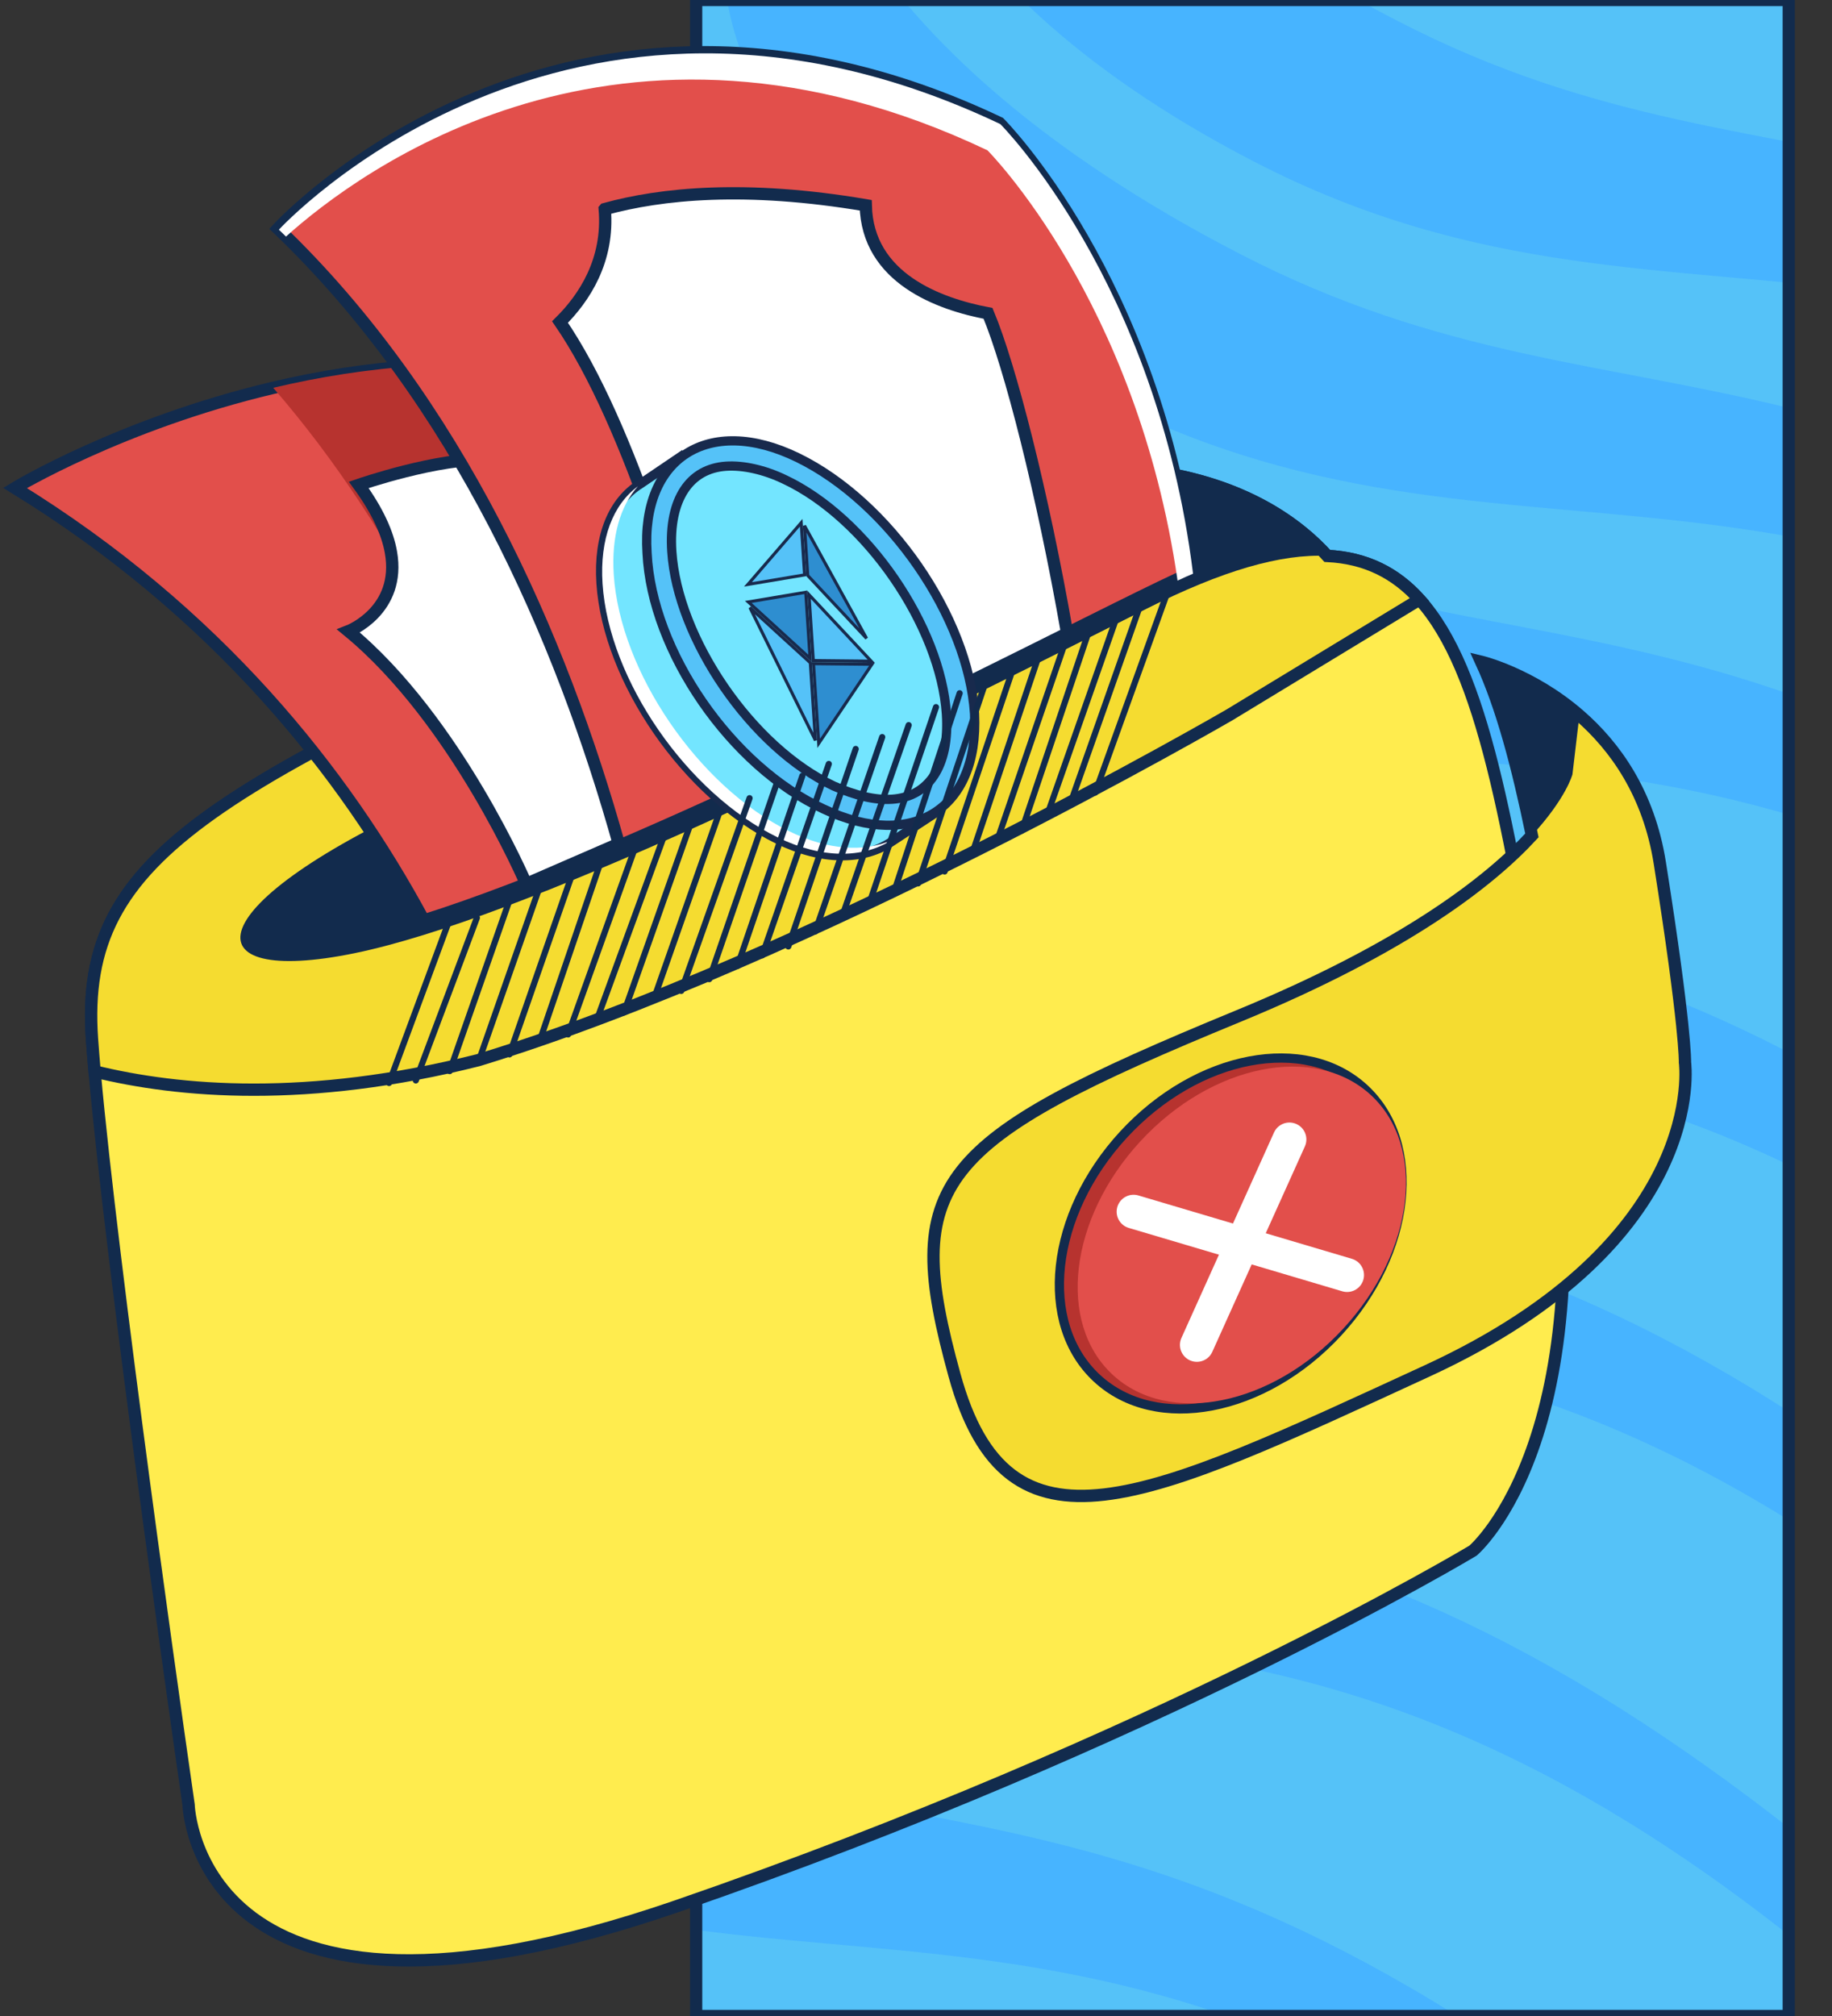 <?xml version="1.0" encoding="UTF-8"?> <svg xmlns="http://www.w3.org/2000/svg" width="300" height="330" viewBox="0 0 300 330" fill="none"><rect x="0" y="0" width="300" height="330" fill="#333333" stroke="none"/><g clip-path="url(#clip0_1418_33499)"><g clip-path="url(#clip1_1418_33499)"><rect x="114" width="178.916" height="330" fill="#55C2F8"></rect><path d="M404.355 146.633C303.059 56.633 252.699 102.381 179.652 64.65C119.283 33.468 118.835 -2.38 118.835 -2.38L132.425 -28.724C132.425 -28.724 137.199 7.555 203.032 41.559C268.865 75.564 309.413 44.316 410.71 134.316L401.646 137.749L404.355 146.633Z" fill="#47B4FF"></path><path d="M383.387 187.276C282.091 97.276 231.731 143.023 158.684 105.293C98.315 74.11 97.867 38.263 97.867 38.263L111.457 11.918C111.457 11.918 116.231 48.197 182.064 82.202C247.897 116.206 288.445 84.958 389.742 174.958L380.678 178.392L383.387 187.276Z" fill="#47B4FF"></path><path d="M355.537 233.882C254.241 143.882 203.88 189.63 130.834 151.899C70.465 120.717 70.016 84.869 70.016 84.869L83.607 58.525C83.607 58.525 88.381 94.804 154.214 128.808C220.047 162.813 260.595 131.564 361.891 221.565L352.828 224.998L355.537 233.882Z" fill="#47B4FF"></path><path d="M335.138 280.796C233.842 190.796 183.482 236.543 110.436 198.813C50.066 167.631 49.618 131.783 49.618 131.783L63.209 105.438C63.209 105.438 67.983 141.718 133.816 175.722C199.649 209.727 240.197 178.478 341.493 268.478L332.43 271.912L335.138 280.796Z" fill="#47B4FF"></path><path d="M309.436 330.616C208.14 240.616 157.779 286.363 84.733 248.633C24.363 217.451 23.915 181.603 23.915 181.603L37.506 155.258C37.506 155.258 42.28 191.537 108.113 225.542C173.946 259.546 214.494 228.298 315.79 318.298L306.727 321.732L309.436 330.616Z" fill="#47B4FF"></path><path d="M283.282 381.309C181.986 291.309 131.626 337.056 58.58 299.326C-1.79 268.144 -2.238 232.296 -2.238 232.296L11.353 205.951C11.353 205.951 16.127 242.231 81.96 276.235C147.793 310.24 188.341 278.991 289.637 368.991L280.574 372.425L283.282 381.309Z" fill="#47B4FF"></path><path d="M430.127 108.473C328.831 18.473 278.471 64.22 205.425 26.489C145.055 -4.693 144.607 -40.541 144.607 -40.541L158.198 -66.885C158.198 -66.885 162.972 -30.606 228.805 3.398C294.638 37.403 335.186 6.155 436.482 96.155L427.419 99.589L430.127 108.473Z" fill="#47B4FF"></path></g><rect x="114" width="178.916" height="330" stroke="#122B4D" stroke-width="2"></rect><path d="M241.209 253.828C241.209 253.828 189.619 284.866 110.862 312.019C32.098 339.166 30.883 295.43 30.883 295.43C27.207 269.974 16.88 196.067 15.062 170.062C12.91 139.353 35.185 128.364 118.754 91.574C182.015 63.718 208.313 80.975 217.349 91.001C223.623 91.306 228.501 93.75 232.454 98.124C243.015 109.797 246.966 135.219 253.053 170.363C264.165 234.582 241.209 253.828 241.209 253.828Z" fill="#FFEC4E" stroke="#122B4D" stroke-width="2.016"></path><path d="M232.454 98.124L201.322 117.027C201.322 117.027 132.416 157.027 78.346 173.532C50.341 180.597 29.262 178.758 15.488 175.378C15.321 173.444 15.174 171.668 15.062 170.062C12.91 139.353 35.185 128.364 118.754 91.574C152.745 76.609 176.065 74.666 191.767 77.622C205.288 80.176 213.168 86.359 217.349 91.001C223.623 91.306 228.501 93.75 232.454 98.124Z" fill="#F5DC30" stroke="#122B4D" stroke-width="2.016"></path><path d="M217.349 91.001C209.776 90.627 200.178 93.387 187.756 99.647C137.592 124.909 85.306 150.438 58.04 156.035C30.778 161.624 31.662 148.172 71.99 130.173C112.317 112.175 178.591 91.768 178.591 91.768L183.299 77.781L191.767 77.622C205.288 80.176 213.168 86.358 217.349 91.001Z" fill="#122B4D"></path><path d="M275.925 173.904C275.925 173.904 280.039 203.075 233.679 224.416C187.319 245.757 165.038 256.747 156.318 225.143C147.599 193.545 152.738 186.901 202.685 166.366C230.138 155.085 243.968 144.232 250.86 136.753C248.482 125.222 245.924 115.644 242.547 108.319C242.547 108.319 250.806 110.291 258.636 117.099C264.435 122.138 269.999 129.813 271.809 141.293C276.082 168.295 275.925 173.904 275.925 173.904Z" fill="#F5DC30" stroke="#122B4D" stroke-width="2.016"></path><path d="M258.636 117.099L257.498 126.75C257.498 126.75 256.509 130.625 250.86 136.753C248.482 125.222 245.924 115.644 242.547 108.319C242.547 108.319 250.806 110.291 258.636 117.099Z" fill="#122B4D"></path><path d="M126.371 127.216C109.602 135.048 87.029 145.124 69.408 150.67C56.336 126.412 35.533 100.218 2.455 79.872C2.455 79.872 19.895 69.339 44.741 63.48C59.513 59.989 76.897 58.163 94.795 61.184L126.371 127.216Z" fill="#E24F4B" stroke="#122B4D" stroke-width="2.016"></path><path d="M126.371 127.216C113.96 133.013 100.419 139.073 87.574 144.15C78.986 116.802 65.597 87.53 44.741 63.48C59.514 59.989 76.897 58.163 94.796 61.184L126.371 127.216Z" fill="#B7332F"></path><path d="M125.414 127.66C85.806 144.853 88.207 143.81 86.16 144.703C86.16 144.703 74.737 117.868 57.087 103.314C57.087 103.314 65.727 99.965 64.012 90.364C63.477 87.353 61.914 83.716 58.745 79.372C58.745 79.372 71.887 74.822 80.168 75.229L125.414 127.66Z" fill="white" stroke="#122B4D" stroke-width="2.016"></path><path d="M195.209 93.725C185.985 97.587 140.505 121.674 101.422 138.433C91.883 104.331 75.08 65.744 45.513 37.416C45.513 37.416 92.373 -13.717 163.654 20.132C163.654 20.132 189.294 45.779 195.209 93.725Z" fill="#E24F4B" stroke="#122B4D" stroke-width="2.016"></path><path fill-rule="evenodd" clip-rule="evenodd" d="M192.832 95.041C193.853 94.565 194.704 94.183 195.366 93.905C189.451 45.96 163.811 20.312 163.811 20.312C92.531 -13.536 45.67 37.597 45.67 37.597C46.061 37.971 46.449 38.346 46.834 38.724C58.63 28.108 101.437 -4.013 161.698 24.602C161.698 24.602 186.215 49.126 192.832 95.041Z" fill="white"></path><path d="M174.753 103.677C157.465 112.322 137.408 122.194 119.835 130.242C112.733 101.584 103.158 69.391 91.707 52.712C95.689 48.769 99.735 42.624 99.031 34.232C99.031 34.232 99.031 34.232 99.037 34.225C108.243 31.688 122.056 30.261 141.77 33.602C142.033 45.56 153.83 49.79 161.797 51.295C165.414 59.959 170.699 80.508 174.753 103.677Z" fill="white" stroke="#122B4D" stroke-width="2.016"></path><path d="M219.077 218.106C231.168 205.01 233.115 187.142 223.426 178.197C213.737 169.251 196.081 172.615 183.991 185.711C171.9 198.806 169.953 216.674 179.641 225.62C189.33 234.566 206.987 231.201 219.077 218.106Z" fill="#B7332F" stroke="#122B4D" stroke-width="1.512"></path><path d="M219.967 217.486C231.641 204.842 233.669 187.726 224.495 179.256C215.322 170.787 198.422 174.171 186.748 186.815C175.073 199.46 173.046 216.576 182.219 225.046C191.393 233.515 208.293 230.131 219.967 217.486Z" fill="#E24F4B"></path><path d="M211.152 186.519L195.993 220.147" stroke="white" stroke-width="5.545" stroke-linecap="round"></path><path d="M220.591 208.714L185.629 198.342" stroke="white" stroke-width="5.545" stroke-linecap="round"></path><path d="M104.846 79.22L104.834 79.228L104.822 79.236C100.448 81.961 97.902 87.562 98.418 95.465C98.935 103.367 102.426 112.029 107.688 119.645C112.948 127.259 119.93 133.759 127.352 137.381C134.751 140.992 141.227 140.753 145.634 138.011L152.517 133.503L111.5 74.716L104.846 79.22Z" fill="#73E5FF" stroke="#182A4D" stroke-width="1.512"></path><path fill-rule="evenodd" clip-rule="evenodd" d="M145.915 137.571C141.487 139.487 135.624 139.223 129.164 136.031C114.408 128.742 101.546 109.98 100.505 94.056C100.095 87.783 101.577 82.828 104.46 79.6C100.394 82.606 98.186 88.154 98.67 95.555C99.699 111.302 112.546 129.847 127.296 137.044C134.671 140.643 141.271 140.467 145.844 137.618L145.915 137.571Z" fill="white"></path><path d="M134.879 132.435L134.879 132.435L134.884 132.437C142.297 135.931 148.645 135.816 153.006 133.049C157.357 130.289 159.968 124.739 159.586 116.832C159.068 108.931 155.577 100.272 150.317 92.658C145.057 85.044 138.074 78.544 130.653 74.922C123.237 71.303 116.824 71.424 112.433 74.223C108.051 77.017 105.444 82.632 105.96 90.526L105.96 90.526L105.96 90.538C106.353 98.576 109.781 107.303 115.039 114.914C120.296 122.524 127.337 128.952 134.879 132.435Z" fill="#55C2F8" stroke="#182A4D" stroke-width="1.512"></path><path d="M128.455 78.472L128.455 78.472L128.449 78.469C125.176 76.899 121.727 76.129 118.917 76.312C115.902 76.509 113.575 77.867 112.046 80.188C110.5 82.535 109.728 85.937 110.01 90.261C110.476 97.38 113.721 105.404 118.575 112.461C123.426 119.514 129.828 125.52 136.526 128.663C140.097 130.23 143.274 131.01 146.072 130.827C149.087 130.63 151.414 129.272 152.943 126.951C154.489 124.604 155.262 121.202 154.979 116.878C154.514 109.759 151.269 101.735 146.415 94.678C141.561 87.622 135.155 81.614 128.455 78.472Z" fill="#73E5FF" stroke="#182A4D" stroke-width="1.512"></path><path d="M132.699 108.496L122.804 99.459L133.529 121.196L132.699 108.496Z" fill="#55C2F8" stroke="#182A4D" stroke-width="0.504"></path><path d="M132.271 94.208L141.909 104.502L131.738 86.051L132.271 94.208Z" fill="#2E8ED0" stroke="#182A4D" stroke-width="0.504"></path><path d="M132.476 97.345L133.181 108.13L142.669 108.231L132.476 97.345Z" fill="#55C2F8" stroke="#182A4D" stroke-width="0.504"></path><path d="M131.759 94.104L131.201 85.569L122.48 95.663L131.759 94.104Z" fill="#55C2F8" stroke="#182A4D" stroke-width="0.504"></path><path d="M122.538 98.534L132.652 107.77L131.945 96.953L122.538 98.534Z" fill="#2E8ED0" stroke="#182A4D" stroke-width="0.504"></path><path d="M133.214 108.634L134.067 121.689L142.787 108.736L133.214 108.634Z" fill="#2E8ED0" stroke="#182A4D" stroke-width="0.504"></path><path d="M73.391 151.123L63.709 177.274" stroke="#122B4D" stroke-width="1.008" stroke-linecap="round"></path><path d="M78.091 150.24L68.091 176.855" stroke="#122B4D" stroke-width="1.008" stroke-linecap="round"></path><path d="M83.245 147.892L73.642 175.325" stroke="#122B4D" stroke-width="1.008" stroke-linecap="round"></path><path d="M88.082 146.01L78.479 173.443" stroke="#122B4D" stroke-width="1.008" stroke-linecap="round"></path><path d="M93.486 143.696L83.429 172.593" stroke="#122B4D" stroke-width="1.008" stroke-linecap="round"></path><path d="M98.459 140.815L88.265 170.711" stroke="#122B4D" stroke-width="1.008" stroke-linecap="round"></path><path d="M103.727 139.5L93.033 169.328" stroke="#122B4D" stroke-width="1.008" stroke-linecap="round"></path><path d="M108.632 137.118L97.654 167.162" stroke="#122B4D" stroke-width="1.008" stroke-linecap="round"></path><path d="M112.969 135.167L102.173 165.744" stroke="#122B4D" stroke-width="1.008" stroke-linecap="round"></path><path d="M117.874 132.785L107.044 163.612" stroke="#122B4D" stroke-width="1.008" stroke-linecap="round"></path><path d="M122.745 130.653L111.562 162.195" stroke="#122B4D" stroke-width="1.008" stroke-linecap="round"></path><path d="M127.116 128.453L116.149 160.278" stroke="#122B4D" stroke-width="1.008" stroke-linecap="round"></path><path d="M131.385 127.001L120.77 158.112" stroke="#122B4D" stroke-width="1.008" stroke-linecap="round"></path><path d="M135.722 125.051L124.823 156.377" stroke="#122B4D" stroke-width="1.008" stroke-linecap="round"></path><path d="M140.127 122.6L129.092 154.925" stroke="#122B4D" stroke-width="1.008" stroke-linecap="round"></path><path d="M144.464 120.65L133.497 152.475" stroke="#122B4D" stroke-width="1.008" stroke-linecap="round"></path><path d="M148.801 118.699L137.903 150.025" stroke="#122B4D" stroke-width="1.008" stroke-linecap="round"></path><path d="M153.275 115.749L142.206 148.324" stroke="#122B4D" stroke-width="1.008" stroke-linecap="round"></path><path d="M157.147 113.48L146.293 146.339" stroke="#122B4D" stroke-width="1.008" stroke-linecap="round"></path><path d="M161.518 111.28L150.346 144.604" stroke="#122B4D" stroke-width="1.008" stroke-linecap="round"></path><path d="M166.242 108.364L154.684 142.653" stroke="#122B4D" stroke-width="1.008" stroke-linecap="round"></path><path d="M170.261 106.879L159.123 139.953" stroke="#122B4D" stroke-width="1.008" stroke-linecap="round"></path><path d="M174.666 104.429L163.245 137.718" stroke="#122B4D" stroke-width="1.008" stroke-linecap="round"></path><path d="M178.436 102.909L167.298 135.983" stroke="#122B4D" stroke-width="1.008" stroke-linecap="round"></path><path d="M182.704 101.458L171.454 133.499" stroke="#122B4D" stroke-width="1.008" stroke-linecap="round"></path><path d="M186.928 98.474L175.291 131.48" stroke="#122B4D" stroke-width="1.008" stroke-linecap="round"></path><path d="M191.231 96.773L179.344 129.745" stroke="#122B4D" stroke-width="1.008" stroke-linecap="round"></path></g><defs><clipPath id="clip0_1418_33499"><rect width="300" height="330" fill="white"></rect></clipPath><clipPath id="clip1_1418_33499"><rect x="114" width="178.916" height="330" fill="white"></rect></clipPath></defs></svg> 